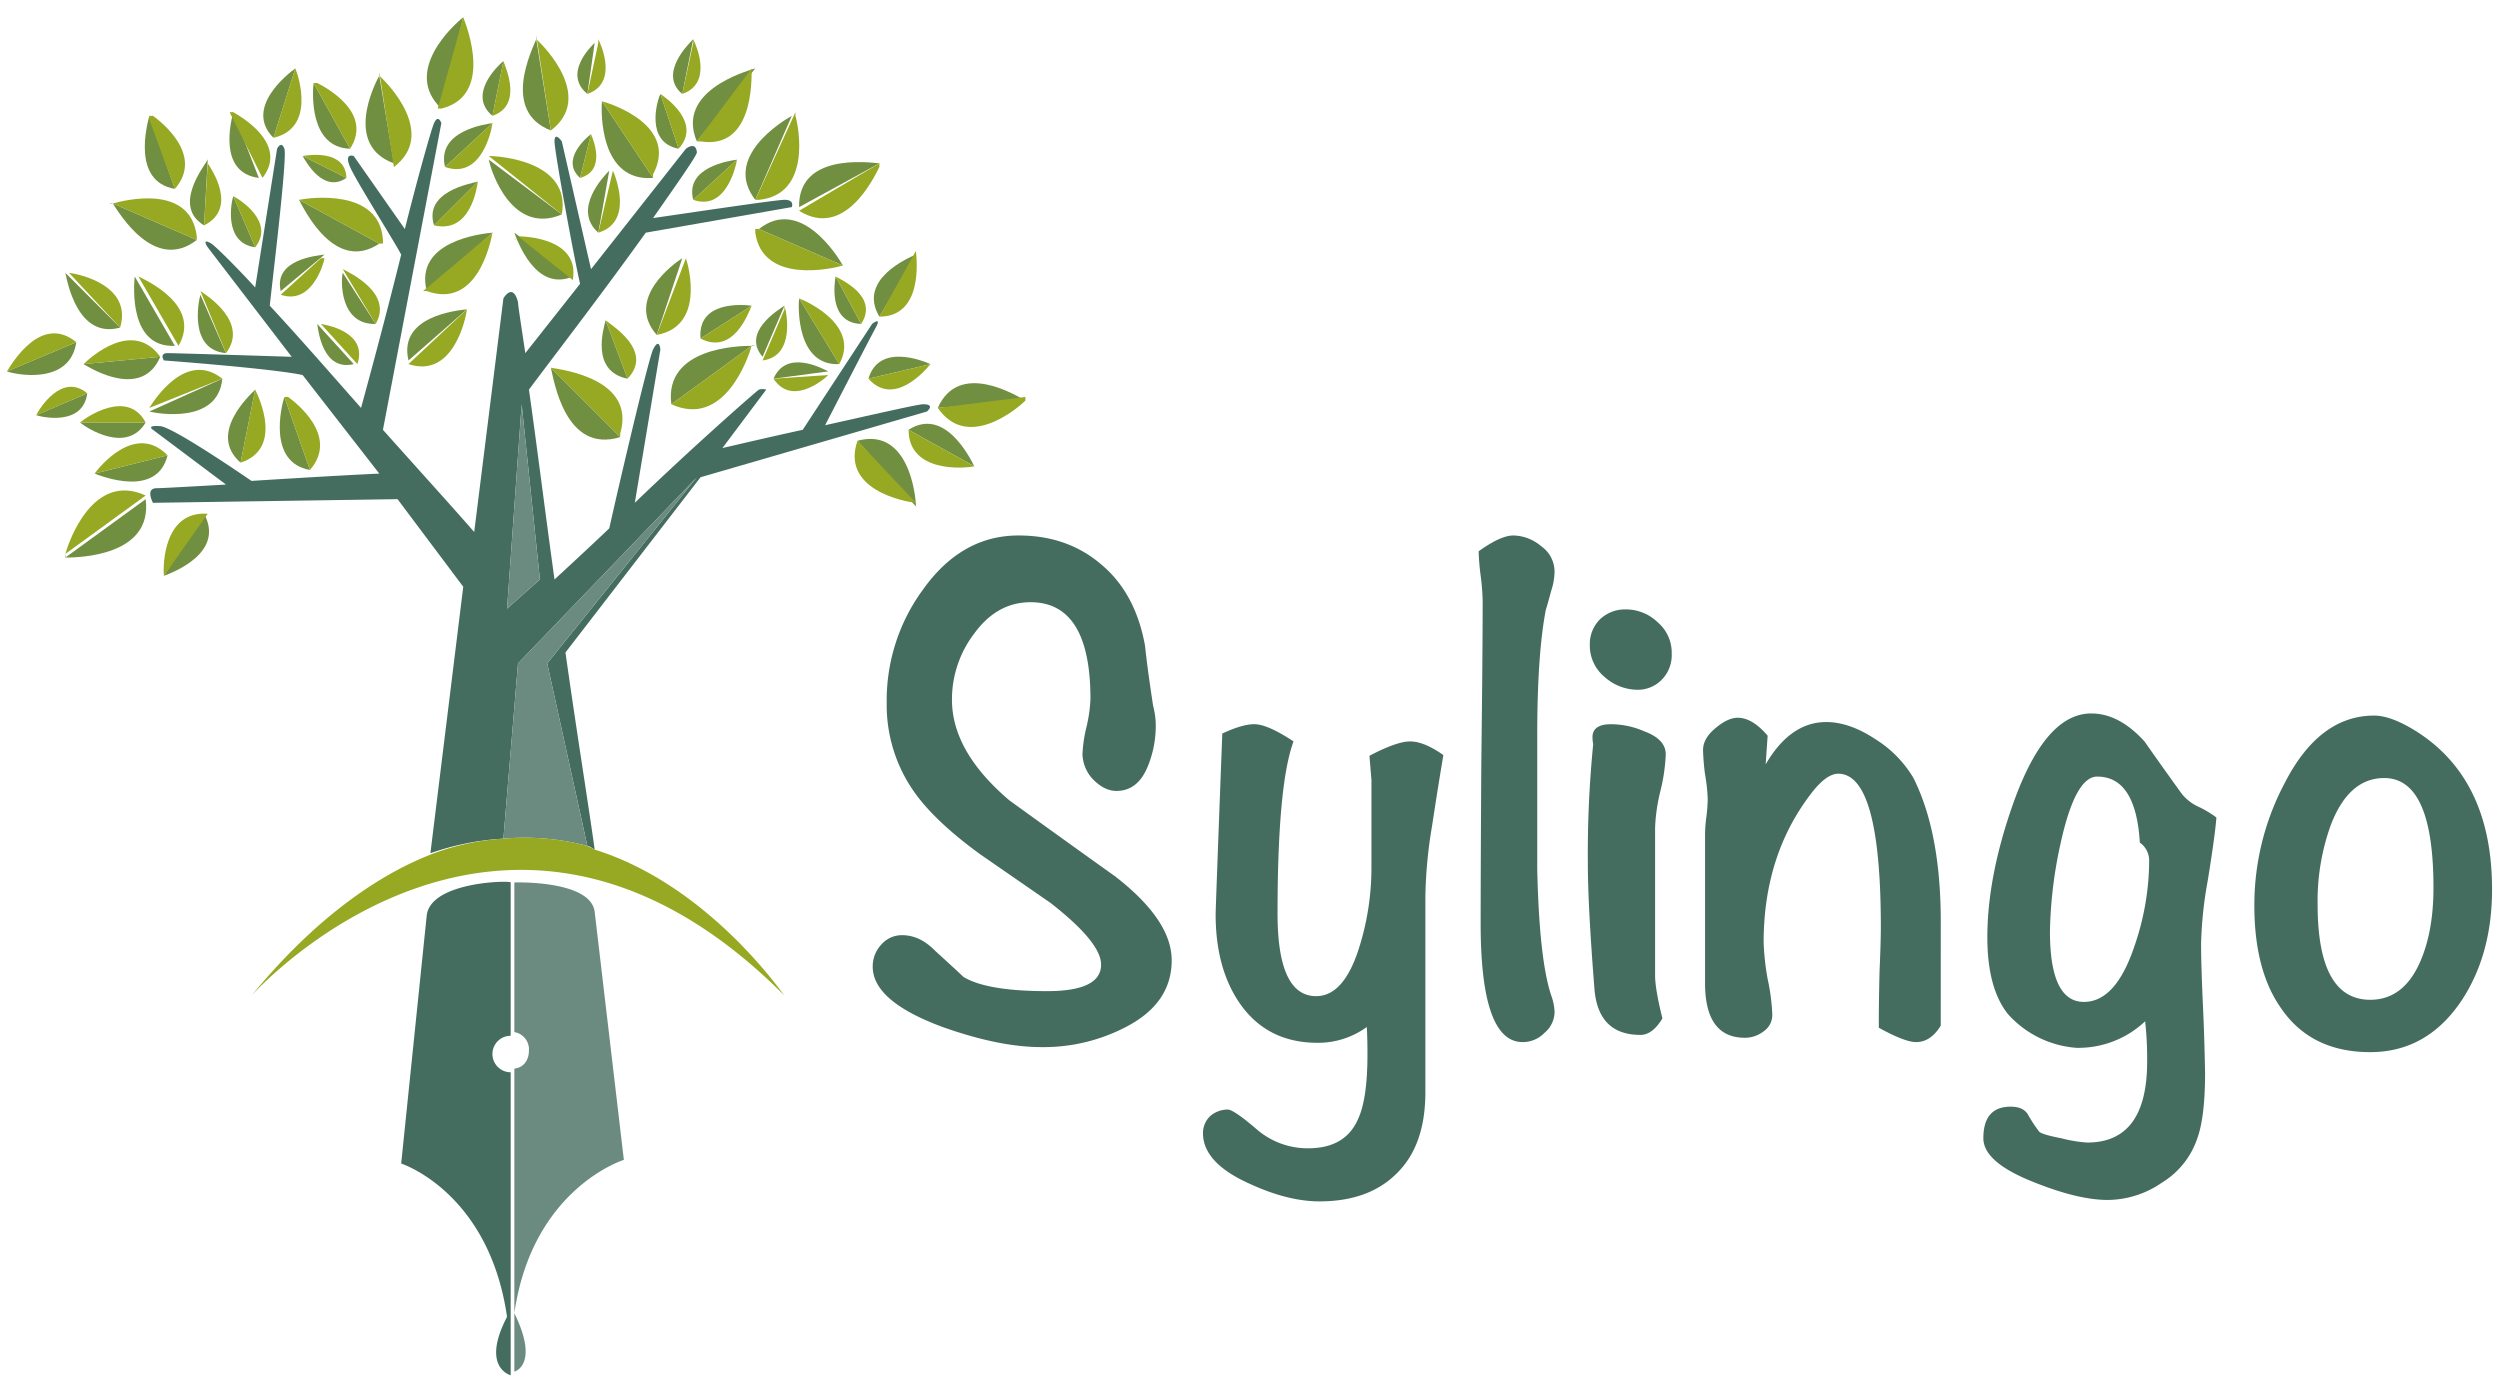 <svg xmlns="http://www.w3.org/2000/svg" width="330" height="182"><defs><clipPath id="a"><path d="M0 0h734v404H0z" clip-rule="evenodd"/></clipPath></defs><g clip-path="url(#a)" transform="matrix(.45 0 0 .45 0 .183)"><path fill="none" d="M0 0h734v404H0z"/><path fill="none" d="M-18.997-19h356v448h-356V-19z"/><path fill="#446D60" d="m125.178 268.081-7.5 72.813s25.77 8.3 31.053 44.973c-7.769 14.917 1.071 17.133 1.071 17.133v-88.875a5.354 5.354 0 1 1 0-10.708v-44.97c.004-.624-23.383-.31-24.624 9.634z"/><path fill="#6B8B80" d="M150.877 258.445v43.9a5.133 5.133 0 0 1 4.283 5.354c0 2.8-1.486 5.043-4.283 5.354v88.875s7.458-1.9 0-17.133C156.16 348.124 183 339.822 183 339.822l-8.566-72.806c-1.247-9.328-23.557-8.571-23.557-8.571z"/><path fill="#446D60" d="m151.948 194.197 52.468-54.61-43.899 54.61 11.779 53.539c.622 0 1.52.76 2.142 1.071-1.554-11.5-5.148-33.582-8.566-57.822l39.619-51.4 66.389-19.274s2.658-2.142-1.071-2.142c-1.554 0-16 3.317-29.982 6.425h1.071s13.119-25.49 14.987-28.908c1.868-3.418-1.071-1.071-1.071-1.071l-20.345 31.052c-9.945 2.175-19.517 4.422-23.557 5.354l12.849-17.133a3.569 3.569 0 0 0-2.142 0c-.621.311-19.314 16.724-36.407 33.194l7.5-44.973s-.277-3.729-2.142 0c-1.553 3.42-10.366 41.282-12.853 52.47-6.215 5.9-12.022 11.262-16.062 14.991-2.8-20.2-5.32-40.453-7.5-55.681 5.283-7.148 21.834-28.641 34.265-46.044l42.831-7.5s.966-2.142-2.142-2.142c-2.486 0-29.847 4.111-38.548 5.354 7.156-10.25 12.856-18.337 12.856-19.269-.311-3.418-3.212-1.071-3.212-1.071l-27.84 35.336-8.568-37.477s-2.142-3.108-2.142 0 5.942 35.234 7.5 41.761l-16.066 20.344c-1.243-8.391-2.142-14.059-2.142-14.991-1.554-5.9-4.283-1.071-4.283-1.071l-8.566 68.53c-6.215-7.148-16.514-18.483-26.77-29.982l17.133-89.946s-.9-2.8-2.142 0c-.622 1.243-4.526 14.893-8.566 31.053l-14.99-21.415s-2.935-1.138-1.071 3.212c1.554 3.729 12.5 21.037 14.991 25.7-4.972 20.2-10.846 41.554-11.779 44.973-9.323-10.567-18.687-21.282-26.769-29.983.622-6.215 5.215-43.558 4.283-46.044-.932-2.486-2.142 0-2.142 0l-6.424 40.69c-7.148-7.769-12.228-12.539-12.849-12.849-3.108-1.865-1.071 1.071-1.071 1.071l24.627 32.123s-33.61-1.071-36.407-1.071c-2.486 0-1.071 2.142-1.071 2.142s32.3 2.419 40.69 4.283l22.486 28.911c-7.148.311-22.871 1.209-37.477 2.142-6.836-4.662-23.35-15.752-26.769-16.062-4.351-.311-2.142 1.071-2.142 1.071l21.416 16.062c-10.877.622-19.1 1.071-20.345 1.071-3.418 0-1.071 4.283-1.071 4.283l71.742-1.071 19.274 25.7-9.637 78.167a77.067 77.067 0 0 1 21.416-4.283l4.284-51.4zm1.071-76.026 5.354 51.4-9.637 8.566z"/><path fill="#6B8B80" d="m160.514 194.194 43.9-54.61-52.466 54.61-4.285 51.4a71.554 71.554 0 0 1 24.628 2.142l-11.777-53.542z"/><path fill="#718F40" d="M221.553 101.04c-.311 0-1.071-.311-1.071 0h1.071zm-24.632 17.132 23.557-17.133c-3.418.001-25.733.352-23.557 17.133z"/><path fill="#97A822" d="M196.921 118.167c15.538 7.148 22.625-13.714 23.557-17.133l-23.557 17.133z"/><path fill="#718F40" d="m181.93 127.809-20.345-20.345c.932 3.729 4.185 25.317 20.345 20.345z"/><path fill="#97A822" d="m161.585 107.464 20.345 20.345v-1.071c4.662-15.851-16.616-18.651-20.345-19.274z"/><path fill="#718F40" d="m192.638 97.827 7.5-22.486c-2.491 1.553-16.823 11.92-7.5 22.486z"/><path fill="#97A822" d="M192.637 97.827c13.985-2.486 9.5-19.69 8.566-22.486l-8.566 22.486z"/><path fill="#718F40" d="m184.075 110.677-6.429-17.133c-.621 2.486-4.452 14.957 6.429 17.133z"/><path fill="#97A822" d="m177.647 93.544 6.425 17.133c7.769-8.08-4.561-15.579-6.425-17.133z"/><path fill="#718F40" d="m205.487 98.898 14.991-9.637c-2.486-.314-15.923-1.551-14.991 9.637z"/><path fill="#97A822" d="m220.477 89.26-14.99 9.638c9.634 4.972 14.059-7.462 14.991-9.637l-.001-.001z"/><path fill="#718F40" d="m254.742 110.677 18.2-4.283c-2.172-.933-15.092-6.284-18.2 4.283z"/><path fill="#97A822" d="m272.946 106.394-18.2 4.283c7.458 8.391 16.649-2.419 18.2-4.283z"/><path fill="#718F40" d="M268.663 148.154c0-.311-.31-.311 0 0zm-17.129-19.274 17.129 19.274c0-3.419-2.215-23.314-17.132-19.274z"/><path fill="#97A822" d="m268.663 147.083-17.133-18.2c-4.972 14.3 13.714 17.893 17.133 18.2-.311.311 0 .311 0 0 0 .311.311.311 0 0z"/><path fill="#718F40" d="m275.087 119.24 25.7-2.142c-2.797-1.551-19.484-11.84-25.699 2.145z"/><path fill="#97A822" d="M275.087 119.243c8.7 12.741 23.523.034 25.7-2.142v-1.071l-25.7 3.212v.001z"/><path fill="#718F40" d="M266.522 125.668c.311.311.311 0 0 0zm0 0 19.274 10.707c-1.243-2.486-8.708-17.544-19.274-10.707z"/><path fill="#97A822" d="m285.796 136.376-19.275-10.708c0 12.741 16.477 11.329 19.274 10.708h.001z"/><path fill="#718F40" d="M246.176 106.394 234.398 87.12c-.311 2.797-.652 19.895 11.778 19.274z"/><path fill="#97A822" d="m234.398 87.119 11.779 19.274c6.215-11.187-9.293-18.342-11.779-19.274z"/><path fill="#718F40" d="m257.956 92.478 10.708-18.2c-2.176.925-17.235 7.319-10.708 18.2z"/><path fill="#97A822" d="M257.955 92.473c12.741 0 11.019-16.477 10.708-19.274l-10.708 19.274z"/><path fill="#718F40" d="m252.601 94.615-7.495-13.918c-.311 1.862-2.139 13.607 7.495 13.918z"/><path fill="#97A822" d="m245.106 80.695 7.5 13.92c5.279-8.08-5.946-12.988-7.5-13.92z"/><path fill="#718F40" d="m226.903 110.675 16.057-2.14c-1.86-.932-12.328-6.56-16.057 2.14z"/><path fill="#97A822" d="m242.964 109.606-16.061 1.07c5.283 8.084 14.508.484 16.061-1.07z"/><path fill="#718F40" d="m223.69 104.252 6.425-14.991c-1.865 1.243-12.64 7.843-6.425 14.991zm6.425-14.991c-.311 0-.311.311 0 0z"/><path fill="#97A822" d="M223.693 105.323c9.634-1.243 7.046-14.2 6.425-16.062v1.07l-6.425 14.992z"/><path fill="#718F40" d="M257.957 47.501c-.311 0 0-.311 0 0zM234.398 60.35l23.559-12.849c-3.42-.311-23.869-3-23.559 12.849z"/><path fill="#97A822" d="M234.399 61.421c13.363 8.391 22-9.742 23.557-12.849V47.5l-23.557 13.92c-.311-.31 0-.31 0 .001z"/><path fill="#718F40" d="M247.248 77.482c-.311-.311 0-.311 0 0zM222.62 66.774l24.628 10.708c-1.554-2.797-12.509-20.342-24.628-10.708z"/><path fill="#97A822" d="M247.248 77.482 222.62 66.774h-1.071v1.071c2.175 15.228 22.591 10.569 25.699 9.637z"/><path fill="#718F40" d="m221.548 58.208 10.711-24.63c-2.8 1.556-20.345 12.2-10.711 24.63zm1.071 0c0-.311-.311-.311 0 0z"/><path fill="#97A822" d="M221.549 58.208h1.071c15.538-1.554 11.64-21.52 10.708-24.628v-1.071l-11.779 25.699z"/><path fill="#718F40" d="M176.575 29.297c0 .311-.311 0 0 0zm14.991 22.486-14.991-22.486c-.31 3.418-.547 23.729 14.991 22.486z"/><path fill="#97A822" d="m176.576 29.297 14.991 22.486v-1.068c7.458-13.987-11.573-20.486-14.991-21.418z"/><path fill="#718F40" d="M164.798 62.491 143.382 46.43c.621 3.418 6.809 22.277 21.416 16.061z"/><path fill="#97A822" d="M143.381 45.358v-1.071 1.071l21.416 17.133c2.797-15.539-17.997-17.133-21.416-17.133z"/><path fill="#718F40" d="m168.01 80.695-17.133-12.849c.932 2.486 6.256 17.51 17.133 12.849z"/><path fill="#97A822" d="M151.948 68.916s-.76 1.071-1.071 1.071l1.071-1.071 16.062 12.849c2.175-12.124-13.576-12.849-16.062-12.849z"/><path fill="#718F40" d="m175.505 67.845 3.212-18.2c-1.553 1.551-10.98 11.363-3.212 18.2z"/><path fill="#97A822" d="M175.505 67.845c10.255-3.108 5.215-16.028 4.283-18.2l-4.283 18.2z"/><path fill="#718F40" d="M173.363 38.934c-1.243.932-9.117 7.566-3.212 12.849z"/><path fill="#97A822" d="M170.151 51.783c7.769-2.175 3.834-11.3 3.212-12.849l-3.212 12.849z"/><path fill="#718F40" d="m127.32 65.703 12.849-12.849c-2.175.621-15.957 2.905-12.849 12.849z"/><path fill="#97A822" d="M127.32 65.703c10.566 2.486 12.539-10.674 12.849-12.849L127.32 65.703z"/><path fill="#718F40" d="m110.187 94.614-9.637-14.991c-.623 2.176-.929 15.302 9.637 14.991z"/><path fill="#97A822" d="m100.55 78.553 9.637 16.062c5.283-9.013-7.772-15.13-9.637-16.062z"/><path fill="#718F40" d="m119.832 105.323 17.125-14.991c-2.797.31-20.24 1.938-17.132 14.991z"/><path fill="#97A822" d="M119.824 106.393c13.052 4.351 16.822-13.262 17.133-16.062l-17.133 16.062z"/><path fill="#718F40" d="m47.011 104.251-22.487 2.142c2.486 1.554 17.203 10.289 22.487-2.142z"/><path fill="#97A822" d="M47.011 104.252c-8.08-11.188-20.622.277-22.486 2.142l22.486-2.142z"/><path fill="#718F40" d="M51.295 101.039 39.516 80.694c-.311 3.108-1.584 20.967 11.779 20.345z"/><path fill="#97A822" d="m40.587 80.694 11.778 20.345c6.841-11.809-9.292-19.102-11.778-20.345z"/><path fill="#718F40" d="m65.21 110.676-21.412 9.637c2.486.622 20.173 3.726 21.412-9.637z"/><path fill="#97A822" d="m43.798 119.243-1.071 1.071 1.071-1.071 21.412-8.566c-10.562-8.391-19.858 6.08-21.412 8.566z"/><path fill="#718F40" d="m66.285 103.18-7.5-17.133c-.617 2.176-3.372 16.201 7.5 17.133z"/><path fill="#97A822" d="m58.79 84.978 7.5 18.2c6.832-9.009-5.635-16.957-7.5-18.2z"/><path fill="#718F40" d="M42.728 123.526H23.452c1.866 1.553 13.682 9.323 19.276 0zm-.002 0c-.311 0-.311.311 0 0z"/><path fill="#97A822" d="M23.453 123.526h19.274c-5.283-9.945-17.41-1.554-19.274 0z"/><path fill="#718F40" d="M19.171 163.145c.311 0 0-.76 0-1.071v1.071zm23.557-17.132-23.557 17.132c3.729 0 25.733-.351 23.557-17.133z"/><path fill="#97A822" d="M42.728 144.945c-15.538-7.151-22.622 13.71-23.557 17.129l23.557-17.129z"/><path fill="#718F40" d="m49.153 133.163-21.416 5.354c2.481.932 18.308 7.077 21.416-5.354z"/><path fill="#97A822" d="m27.737 138.517 21.416-5.354c-9.324-9.634-19.862 3.178-21.416 5.354z"/><path fill="#718F40" d="m70.568 135.305 4.283-21.416c-1.864 1.865-13.916 13.024-4.283 21.416z"/><path fill="#97A822" d="m74.851 113.889-4.283 21.415c12.431-4.04 5.526-18.93 4.283-21.416v.001z"/><path fill="#718F40" d="M48.082 168.499c.311-.311 0-.311 0 0zm0 0c2.486-.932 17.994-6.7 11.779-18.2z"/><path fill="#97A822" d="M60.931 150.295c-13.052-.932-13.16 15.406-12.849 18.2l12.849-18.2z"/><path fill="#718F40" d="M35.232 95.686 19.17 79.624c.626 2.797 3.631 19.483 16.062 16.062z"/><path fill="#97A822" d="m20.241 79.624 14.991 16.062c3.73-12.431-12.194-15.747-14.991-16.062z"/><path fill="#718F40" d="m51.294 54.996-7.5-21.416c-.617 2.487-5.24 19.24 7.5 21.416z"/><path fill="#97A822" d="M51.294 54.996c8.7-9.945-4.249-19.862-6.425-21.416h-1.07v1.071l7.495 20.345z"/><path fill="#718F40" d="m90.913 137.446-7.5-21.416c-.928 2.797-4.931 19.24 7.5 21.416z"/><path fill="#97A822" d="M90.913 137.446c8.7-9.945-4.249-19.862-6.425-21.416h-1.071l7.496 21.416z"/><path fill="#718F40" d="m22.383 99.968-20.344 8.567c2.486.932 18.48 4.175 20.344-8.567z"/><path fill="#97A822" d="M22.383 99.968c-10.255-8.391-18.791 6.08-20.345 8.566l20.345-8.566z"/><path fill="#718F40" d="m25.595 114.959-14.991 6.425c1.865.622 13.748 3.209 14.991-6.425z"/><path fill="#97A822" d="M25.595 114.96c-7.458-6.215-14.059 4.56-14.991 6.425l14.991-6.425z"/><path fill="#718F40" d="M93.054 94.615c0 .31.312.31 0 0zm10.709 11.778L93.054 94.615c.312 2.175 1.7 13.954 10.709 11.778z"/><path fill="#97A822" d="m94.126 94.614 10.708 11.779c3.107-9.323-8.844-11.468-10.708-11.779z"/><path fill="#718F40" d="m144.452 33.576 3.212-16.062c-1.554 1.248-10.671 9.851-3.212 16.062z"/><path fill="#97A822" d="M144.452 33.576c9.012-3.108 3.834-14.2 3.212-16.062l-3.212 16.062z"/><path fill="#718F40" d="m172.293 27.155 2.142-14.991c-1.244 1.243-9.29 9.087-2.142 14.991z"/><path fill="#97A822" d="M172.292 27.155c9.012-3.108 4.145-14.2 3.212-16.062v1.071l-3.212 14.991z"/><path fill="#718F40" d="m200.132 27.155 3.212-16.062c-1.242 1.244-10.361 10.158-3.211 16.062z"/><path fill="#97A822" d="M200.133 27.155c9.012-3.108 4.145-14.2 3.212-16.062v1.071l-3.212 14.991z"/><path fill="#718F40" d="m161.585 37.864-4.283-26.77c-1.243 3.108-10.323 21.176 4.283 26.77z"/><path fill="#97A822" d="M161.585 37.863c12.741-9.634-1.8-24.594-4.283-26.77v-1.071l4.283 27.841z"/><path fill="#718F40" d="m115.541 47.501-4.286-25.7c-1.551 2.797-10.32 20.416 4.286 25.699z"/><path fill="#97A822" d="M115.541 48.571c.311 0 .311-.311 0 0 12.742-9.634-1.8-24.594-4.283-26.77v-1.07l4.283 27.84z"/><path fill="#718F40" d="M111.258 71.057 87.7 58.208c1.554 2.797 10.505 21.551 23.558 12.849z"/><path fill="#97A822" d="m87.7 58.208 23.558 12.848h1.071v-1.069c-.933-15.231-21.521-12.4-24.629-11.779z"/><path fill="#718F40" d="m101.617 51.783-12.846-6.425c.933 1.554 6.013 11.086 12.846 6.425z"/><path fill="#97A822" d="m88.771 45.359 12.849 6.425c-.311-8.391-10.985-6.735-12.849-6.425z"/><path fill="#718F40" d="M102.692 43.218 91.984 23.943c-.311 2.487-1.412 18.964 10.708 19.275z"/><path fill="#97A822" d="M102.692 43.218c6.84-10.567-7.151-18.032-9.637-19.275h-1.071l10.708 19.275z"/><path fill="#718F40" d="M86.63 19.66c-2.175 1.554-15.126 11.643-6.425 20.345z"/><path fill="#97A822" d="M80.205 40.005c12.431-2.8 7.357-18.17 6.425-20.345l-6.425 20.345z"/><path fill="#718F40" d="m75.921 51.788-7.5-19.274c-.616 2.482-4.619 17.716 7.501 19.274z"/><path fill="#97A822" d="M76.993 51.783c7.769-9.945-6.391-18.031-8.566-19.274h-1.071l9.637 19.274z"/><path fill="#718F40" d="M74.852 72.129c-.001-.311-.312 0-.001 0zm0 0-6.425-14.991c-.622 1.864-2.899 13.745 6.424 14.991z"/><path fill="#97A822" d="m68.427 57.138 6.425 14.991c5.904-7.459-4.561-14.059-6.425-14.991z"/><path fill="#718F40" d="m82.346 84.978 12.85-10.708c-2.176.311-15.025 1.385-12.85 10.708z"/><path fill="#97A822" d="M82.347 86.048c9.012 3.108 12.539-8.843 12.849-10.708h-1.071L82.347 86.048z"/><path fill="#718F40" d="m125.181 84.978 19.271-17.133c-3.418.311-23.003 2.526-19.271 17.133z"/><path fill="#97A822" d="M144.453 67.845c.311 0 .311-.311 0 0l-20.345 17.132h1.071c14.606 5.283 18.652-13.714 19.274-17.132z"/><path fill="#718F40" d="m130.532 48.571 13.92-12.849c-2.175.311-16.406 2.283-13.92 12.849z"/><path fill="#97A822" d="m144.452 35.722-13.92 12.849c10.566 3.729 13.609-10.363 13.92-12.849.311.311.311 0 0 0z"/><path fill="#718F40" d="M135.887 4.668c-2.8 2.175-17.923 15.893-6.425 26.77z"/><path fill="#97A822" d="M128.391 31.438h1.071c15.223-3.729 7.667-23.662 6.423-26.769l-7.494 26.769z"/><path fill="#718F40" d="M57.719 69.987 33.091 59.279c1.865 2.797 12.197 20.342 24.628 10.708zM33.091 58.208c.311.311 0 .311 0 0z"/><path fill="#97A822" d="m33.091 59.274 24.628 10.712v-1.071c-1.865-15.541-21.21-10.569-24.628-9.641-.311-.311-1.071 0-1.071 0h1.071z"/><path fill="#718F40" d="M60.934 46.43c-.313 0-.313.311 0 0zm-1.073 19.274 1.073-19.274c-1.246 2.175-10.4 13.68-1.073 19.274z"/><path fill="#97A822" d="M59.86 65.704c9.945-4.972 2.314-16.339 1.071-18.2l-1.071 18.2z"/><path fill="#718F40" d="m204.417 41.076 17.132-21.416c-3.108.932-23.352 6.81-17.132 21.416z"/><path fill="#97A822" d="M204.416 41.075h1.071c15.538 2.486 14.991-18 14.991-21.416l-16.062 21.416z"/><path fill="#718F40" d="m203.345 58.208 12.849-11.779c-2.175.311-15.335 2.145-12.849 11.779zm12.849-11.779c-.313 0-.313.311 0 0z"/><path fill="#97A822" d="M203.346 58.208c9.634 3.418 12.539-9.914 12.849-11.779l-12.849 11.779z"/><path fill="#718F40" d="m199.062 43.217-5.354-16.062c-.932 1.865-4.591 14.194 5.354 16.062z"/><path fill="#97A822" d="M199.063 43.217c6.837-7.458-3.489-14.819-5.354-16.062l5.354 16.062z"/><path fill="#6B8B80" d="m153.019 118.172-4.283 59.964 9.637-8.566-5.354-51.398z"/><path fill="#97A822" d="m174.434 248.808-2.139-1.071a70.868 70.868 0 0 0-24.628-2.142 72.291 72.291 0 0 0-20.345 4.283c-16.471 6.215-35.2 19.385-53.539 41.761 0 0 73.67-82.975 156.334 0-.003.311-21.81-32.265-55.683-42.831z"/><path fill="#446D60" d="M343.696 281.277c0 8.56-4.623 15.155-13.868 19.786a52.144 52.144 0 0 1-24.409 5.682c-8.203 0-17.839-1.965-28.906-5.894-13.675-5.05-20.513-10.944-20.513-17.679a9.264 9.264 0 0 1 2.54-6.526 7.98 7.98 0 0 1 6.054-2.737c3.516 0 6.771 1.544 9.766 4.631 5.079 4.631 7.812 7.157 8.2 7.577 4.557 2.807 12.76 4.21 24.609 4.21 10.547 0 15.821-2.596 15.821-7.787 0-4.35-4.948-10.384-14.844-18.1l-20.7-14.313c-8.854-6.455-15.3-12.56-19.337-18.314a44.188 44.188 0 0 1-8.007-26.1 54.817 54.817 0 0 1 10.547-33.046c7.552-10.667 16.927-16 28.125-16 9.635 0 17.773 2.877 24.414 8.63 6.64 5.613 10.874 13.54 12.7 23.784.39 3.93 1.172 9.753 2.344 17.471.435 1.652.696 3.345.781 5.052a31.48 31.48 0 0 1-2.348 12.841c-1.953 4.77-5.013 7.156-9.18 7.156-2.344 0-4.622-1.123-6.835-3.368a11.151 11.151 0 0 1-3.125-7.368c.12-2.7.513-5.38 1.172-8a43.236 43.236 0 0 0 1.172-8.209c0-18.944-5.86-28.416-17.578-28.416-6.51 0-11.98 3.017-16.406 9.051a31.836 31.836 0 0 0-6.641 19.576c0 10.103 5.6 19.926 16.8 29.468a6093.637 6093.637 0 0 0 31.05 22.316c11.067 8.56 16.6 16.768 16.6 24.626h.002zm79.688-60.2a1394.467 1394.467 0 0 0-3.321 20.839 135.094 135.094 0 0 0-1.953 20.837v57.252c0 10.384-2.8 18.312-8.4 23.785-5.467 5.472-13.019 8.208-22.656 8.208-6.25 0-13.15-1.754-20.7-5.263-8.985-4.067-13.477-8.978-13.477-14.734a6.82 6.82 0 0 1 2.149-5.052 7.919 7.919 0 0 1 5.078-1.894c1.171 0 3.971 1.895 8.4 5.684a22.757 22.757 0 0 0 15.234 5.683c7.292 0 12.175-2.877 14.649-8.63 1.823-3.93 2.734-10.244 2.734-18.944 0-3.227-.067-5.894-.2-8a24.177 24.177 0 0 1-14.453 4.631c-9.765 0-17.317-3.789-22.656-11.366-4.817-6.875-7.226-15.645-7.226-26.31 0-1.123.651-18.803 1.953-53.042 3.906-1.825 7.031-2.737 9.375-2.737 2.604 0 6.445 1.684 11.523 5.052-3.125 8.42-4.688 25.258-4.688 50.516 0 16.137 3.776 24.206 11.328 24.206 5.6 0 9.897-5.052 12.891-15.155a77.864 77.864 0 0 0 3.321-22.732v-25.676c0 .14-.195-2.175-.586-6.947 5.339-2.807 9.31-4.21 11.915-4.21 2.734 0 5.99 1.334 9.766 4zm32.617 75.144a8 8 0 0 1-2.929 6.315 8.816 8.816 0 0 1-6.447 2.736c-8.2 0-12.3-11.577-12.3-34.731 0-10.524.065-26.31.195-47.359.26-21.049.391-36.835.391-47.36a66.548 66.548 0 0 0-.585-7.366 66.057 66.057 0 0 1-.586-7.156c4.297-3.087 7.683-4.631 10.156-4.631a12.876 12.876 0 0 1 8.2 3.158 9.089 9.089 0 0 1 3.906 7.577 18.947 18.947 0 0 1-.976 5.471c-.912 3.368-1.433 5.193-1.562 5.474-1.693 8.7-2.54 21.048-2.54 37.045v39.151c.39 17.68 1.757 30.029 4.1 37.045.555 1.486.884 3.047.976 4.631zm34.373-104.82c.104 2.82-.955 5.56-2.929 7.577a9.79 9.79 0 0 1-7.226 2.946 14.62 14.62 0 0 1-9.571-3.788 11.89 11.89 0 0 1-4.3-9.261c-.104-2.82.955-5.56 2.93-7.577a10.69 10.69 0 0 1 7.617-2.948 13.424 13.424 0 0 1 9.375 3.79 11.717 11.717 0 0 1 4.1 9.261zm-1.755 29.467a52.773 52.773 0 0 1-1.562 10.734 52.775 52.775 0 0 0-1.562 10.735v43.36c0 2.667.716 6.876 2.149 12.629-1.953 3.227-4.102 4.841-6.446 4.841-8.2 0-12.692-4.42-13.476-13.261-1.302-16.417-1.953-28.766-1.953-37.045a325.775 325.775 0 0 1 1.563-34.94 11.468 11.468 0 0 1-.2-2.1c0-2.527 1.823-3.79 5.469-3.79 3.365.023 6.69.74 9.766 2.106 4.167 1.543 6.25 3.789 6.25 6.736zm80.664 79.563c-1.952 3.227-4.36 4.841-7.225 4.841-2.213 0-5.86-1.403-10.938-4.21v-2.526c0-3.087.067-7.648.2-13.682.26-6.033.391-10.453.391-13.26 0-30.03-4.167-45.044-12.5-45.044-2.344 0-5.013 1.965-8.008 5.894-9.245 12.067-13.867 26.59-13.867 43.571.125 3.602.517 7.19 1.172 10.734a59.558 59.558 0 0 1 1.367 10.524 5.8 5.8 0 0 1-2.539 4.842 8.972 8.972 0 0 1-5.469 1.894c-7.813 0-11.719-5.333-11.719-16v-43.988a42.53 42.53 0 0 1 .391-4.841c.22-1.676.35-3.362.391-5.052a50.256 50.256 0 0 0-.781-7.368 66.022 66.022 0 0 1-.586-7.155c0-2.245 1.172-4.35 3.516-6.316 2.474-2.105 4.688-3.157 6.641-3.157 2.867 0 5.797 1.754 8.79 5.263l-.586 8.419c4.818-8.28 10.743-12.419 17.774-12.419 4.557 0 9.374 1.684 14.453 5.052a33.54 33.54 0 0 1 11.132 11.366c5.339 10.667 8.008 24.7 8.008 42.1zm80.861-61.041c-.26 3.508-1.107 9.682-2.54 18.523a117.256 117.256 0 0 0-1.953 18.523c0 4.21.195 10.525.586 18.944.26 5.613.455 11.928.585 18.944 0 8.7-.781 15.155-2.344 19.365a24.232 24.232 0 0 1-10.351 12.839 28.236 28.236 0 0 1-15.821 5.052c-5.73 0-12.826-1.684-21.29-5.052-10.155-3.93-15.233-8.28-15.233-13.05 0-6.174 2.669-9.261 8.007-9.261 2.474 0 4.167.772 5.078 2.316a43.374 43.374 0 0 0 3.32 5.052c.652.561 2.8 1.193 6.446 1.894a40.354 40.354 0 0 0 7.618 1.263c11.719 0 17.578-7.928 17.578-23.785.036-3.937-.16-7.873-.586-11.787a28.552 28.552 0 0 1-20.117 7.788 29.877 29.877 0 0 1-20.118-9.893c-4.036-5.051-6.054-12.558-6.054-22.521 0-11.928 2.539-25.048 7.617-39.361 6.25-17.54 13.867-26.31 22.852-26.31 5.467 0 10.675 2.736 15.625 8.209a1467.23 1467.23 0 0 0 10.938 15.365 13.61 13.61 0 0 0 4.882 3.789 29.491 29.491 0 0 1 5.273 3.155zm-19.725 12.63a6.4 6.4 0 0 0-2.734-5.263c-.781-12.91-4.948-19.365-12.5-19.365-4.297 0-7.877 6.525-10.742 19.576a129.047 129.047 0 0 0-3.125 25.889c0 13.752 3.32 20.628 9.96 20.628 6.25 0 11.198-5.473 14.844-16.418a77.4 77.4 0 0 0 4.3-25.048zm100.586 8.419c0 12.63-2.93 23.434-8.789 32.415-6.77 10.243-15.755 15.365-26.953 15.365-11.459 0-20.118-4.21-25.977-12.629-5.338-7.437-8.007-17.54-8.007-30.31a76.244 76.244 0 0 1 8.789-35.782c6.77-13.333 15.56-20 26.368-20 3.385 0 7.617 1.614 12.695 4.842 14.58 9.403 21.869 24.77 21.869 46.1zm-17.188-.421c0-21.467-4.818-32.2-14.453-32.2-6.9 0-12.109 4.56-15.625 13.682a65.6 65.6 0 0 0-3.906 23.363c0 18.667 5.143 28 15.43 28 6.64 0 11.588-3.859 14.844-11.577 2.473-5.893 3.71-12.98 3.71-21.26z"/></g></svg>